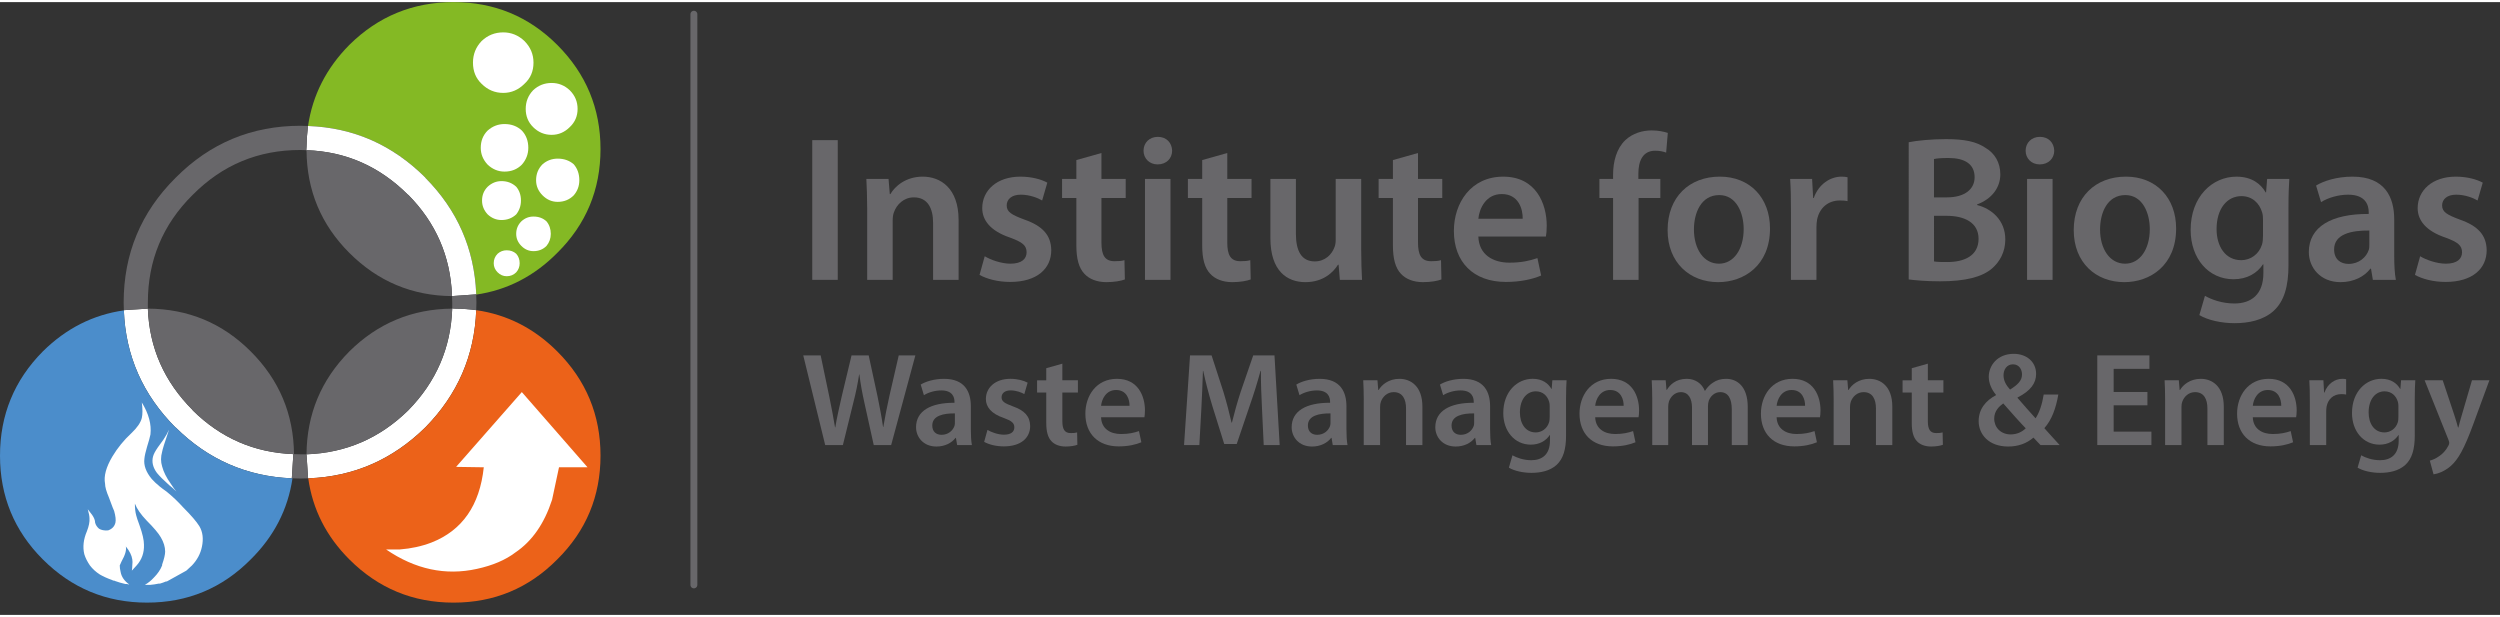 <svg xmlns="http://www.w3.org/2000/svg" xmlns:xlink="http://www.w3.org/1999/xlink" id="Ebene_1" x="0px" y="0px" width="235" height="58" viewBox="0 0 289.13 70.87" xml:space="preserve"><rect x="0" y="0" width="289.13" height="70.87" fill="#333333" stroke="none"/><g>	<g>					<line fill-rule="evenodd" clip-rule="evenodd" fill="none" stroke="#68676A" stroke-width="0.8" stroke-linecap="round" stroke-linejoin="round" stroke-miterlimit="3" x1="80.25" y1="1.4" x2="80.25" y2="67.4"></line>		<path fill-rule="evenodd" clip-rule="evenodd" fill="#84B924" d="M55.075,33.826V33.8c0.001-0.027,0.001-0.053,0-0.074    c-0.222-5.207-2.18-9.674-5.875-13.4V20.3c-3.802-3.795-8.327-5.787-13.575-5.975c0.526-3.566,2.118-6.691,4.775-9.375    C43.733,1.65,47.75,0,52.45,0s8.7,1.65,12,4.95c3.333,3.334,5,7.35,5,12.05c0,4.7-1.667,8.7-5,12    C61.783,31.695,58.658,33.303,55.075,33.826z"></path>		<path fill-rule="evenodd" clip-rule="evenodd" fill="#FFFFFF" d="M55.075,33.8l-2.8,0.2c0.001-0.037,0.001-0.071,0-0.1    c-0.184-4.52-1.875-8.395-5.075-11.625V22.3c-3.288-3.294-7.205-5.02-11.75-5.175h-0.025l0.025-0.399    c0.011-0.75,0.061-1.482,0.15-2.2c0.009-0.068,0.018-0.134,0.025-0.201c5.248,0.188,9.773,2.18,13.575,5.975v0.025    c3.695,3.727,5.653,8.193,5.875,13.4C55.076,33.748,55.076,33.773,55.075,33.8z M55.075,35.625    c-0.191,5.24-2.149,9.757-5.875,13.548l-0.025,0.025c-3.791,3.725-8.299,5.684-13.525,5.875h-0.025v-0.1l-0.175-2.676    c4.543-0.164,8.46-1.855,11.75-5.074l0.025-0.025c3.221-3.293,4.913-7.209,5.075-11.75v-0.023l0.375,0.023    C53.497,35.459,54.296,35.518,55.075,35.625z M14.325,35.625L17.1,35.45c0.172,4.544,1.906,8.462,5.2,11.75h-0.025    c3.24,3.209,7.124,4.902,11.65,5.076l-0.175,2.799c-5.218-0.217-9.693-2.176-13.425-5.875H20.3    c-3.79-3.795-5.781-8.313-5.975-13.548V35.625z"></path>		<path fill-rule="evenodd" clip-rule="evenodd" fill="#68676A" d="M33.825,55.074c-0.028,0.002-0.053,0.002-0.075,0l0.175-2.799    c-4.526-0.174-8.41-1.867-11.65-5.076H22.3c-3.294-3.287-5.028-7.205-5.2-11.75l-2.775,0.176c-0.017-0.289-0.025-0.58-0.025-0.875    c0.004-5.646,2.004-10.454,6-14.425l0.025-0.025c3.971-3.996,8.779-5.997,14.425-6c0.286,0,0.569,0.008,0.85,0.025h0.025    c-0.007,0.066-0.016,0.133-0.025,0.201c-0.089,0.718-0.139,1.45-0.15,2.2l-0.025,0.399c-0.225-0.017-0.45-0.024-0.675-0.024    c-4.875-0.004-9.025,1.721-12.45,5.175L22.275,22.3c-3.454,3.425-5.179,7.574-5.175,12.45c0,0.219,0,0.436,0,0.65v0.049    c4.657,0.023,8.624,1.673,11.9,4.951c3.292,3.291,4.959,7.25,5,11.875c0.25,0.016,0.5,0.023,0.75,0.023c0.236,0,0.469,0,0.7,0    l0.175,2.676v0.1c-0.289,0.018-0.58,0.025-0.875,0.025C34.436,55.1,34.127,55.092,33.825,55.074z M52.3,35.45    c-0.162,4.541-1.854,8.457-5.075,11.75L47.2,47.225c-3.29,3.219-7.207,4.91-11.75,5.074c0.035-4.635,1.685-8.602,4.95-11.898    C43.698,37.135,47.665,35.487,52.3,35.45z M52.275,34c-4.625-0.041-8.583-1.708-11.875-5c-3.271-3.271-4.921-7.229-4.95-11.875    c4.545,0.155,8.462,1.881,11.75,5.175v-0.024c3.2,3.23,4.892,7.105,5.075,11.625C52.277,33.929,52.277,33.963,52.275,34l2.8-0.2    v0.025c0.017,0.302,0.025,0.609,0.025,0.925c0,0.297-0.008,0.588-0.025,0.875c-0.779-0.107-1.579-0.166-2.4-0.176L52.3,35.426    c0-0.229,0-0.453,0-0.676C52.3,34.494,52.292,34.244,52.275,34z"></path>		<path fill-rule="evenodd" clip-rule="evenodd" fill="#EC6219" d="M35.65,55.074c5.226-0.191,9.734-2.15,13.525-5.875l0.025-0.025    c3.726-3.791,5.684-8.309,5.875-13.548c3.58,0.513,6.705,2.105,9.375,4.775c3.333,3.332,5,7.35,5,12.049c0,4.701-1.667,8.701-5,12    c-3.3,3.334-7.3,5-12,5s-8.717-1.666-12.05-5C37.735,61.785,36.151,58.66,35.65,55.074z"></path>		<path fill-rule="evenodd" clip-rule="evenodd" fill="#4B8DCB" d="M33.75,55.074c0.022,0.002,0.047,0.002,0.075,0    c-0.523,3.584-2.131,6.709-4.825,9.375c-3.3,3.334-7.3,5-12,5c-4.7,0-8.716-1.666-12.05-5C1.65,61.15,0,57.15,0,52.449    C0,47.75,1.65,43.732,4.95,40.4c2.683-2.656,5.808-4.24,9.375-4.75c0.194,5.236,2.186,9.753,5.975,13.548h0.025    C24.057,52.898,28.532,54.857,33.75,55.074z"></path>		<g>			<path fill-rule="evenodd" clip-rule="evenodd" fill="#FFFFFF" d="M18.9,50.6c0.267-0.4,0.483-0.783,0.65-1.15     c-0.5,1.467-0.767,2.316-0.8,2.551c-0.167,0.6-0.167,1.166,0,1.699c0.167,0.635,0.5,1.301,1,2c0.233,0.367,0.45,0.668,0.65,0.9     c-0.233-0.232-0.517-0.482-0.85-0.75c-0.633-0.566-1.1-1.033-1.4-1.4c-0.467-0.633-0.617-1.266-0.45-1.9     c0.067-0.266,0.25-0.615,0.55-1.049C18.517,51.133,18.733,50.834,18.9,50.6z M16.4,46.299c0.8,1.301,1.133,2.535,1,3.701     c-0.067,0.334-0.2,0.816-0.4,1.449c-0.167,0.566-0.267,1.018-0.3,1.35c-0.1,0.768,0.183,1.551,0.85,2.352     c0.233,0.266,0.533,0.549,0.9,0.85c0.2,0.166,0.467,0.367,0.8,0.6c0.667,0.533,1.317,1.15,1.95,1.85     c0.9,0.9,1.517,1.617,1.85,2.15c0.4,0.666,0.5,1.467,0.3,2.4c-0.167,0.799-0.55,1.516-1.15,2.15c-0.2,0.199-0.417,0.398-0.65,0.6     L19.3,67h-0.1c-0.233,0.1-0.467,0.184-0.7,0.25c-0.033,0-0.083,0-0.15,0c-0.3,0.066-0.633,0.117-1,0.15h-0.1     c-0.167,0-0.333,0-0.5,0c0.4-0.234,0.75-0.518,1.05-0.852c0.433-0.432,0.75-0.898,0.95-1.398v-0.102     c0.233-0.666,0.35-1.166,0.35-1.5c0-0.533-0.167-1.082-0.5-1.648c-0.267-0.467-0.816-1.117-1.65-1.951     C16.284,59.25,15.833,58.6,15.6,58c0,0.533,0.05,0.982,0.15,1.35c0.034,0.166,0.167,0.566,0.4,1.199     c0.333,0.934,0.5,1.668,0.5,2.201c0.033,0.934-0.25,1.732-0.85,2.4c-0.167,0.199-0.35,0.398-0.55,0.6     c0.034-0.234,0.05-0.434,0.05-0.6c0.033-0.301,0.033-0.533,0-0.701c-0.067-0.467-0.317-0.967-0.75-1.5     c0.1,0.4-0.067,0.984-0.5,1.75c-0.067,0.135-0.133,0.283-0.2,0.451c0,0.232,0.033,0.482,0.1,0.75c0.1,0.566,0.433,1.049,1,1.449     c-0.1,0-0.183-0.016-0.25-0.051h-0.2c-0.433-0.1-0.833-0.215-1.2-0.35L13.2,66.9c-0.033,0-0.067,0-0.1,0s-0.066-0.018-0.1-0.051     c-0.566-0.199-1.05-0.416-1.45-0.65c-0.467-0.299-0.85-0.65-1.15-1.049c-0.3-0.434-0.517-0.867-0.65-1.301     c-0.2-0.834-0.1-1.717,0.3-2.65c0.233-0.6,0.333-1.1,0.3-1.5c0-0.232-0.066-0.582-0.2-1.049c0.267,0.332,0.433,0.549,0.5,0.648     c0.233,0.334,0.35,0.635,0.35,0.9c0.067,0.268,0.217,0.5,0.45,0.701c0.267,0.166,0.617,0.232,1.05,0.199     c0.467-0.166,0.75-0.467,0.85-0.9c0.067-0.299,0.017-0.75-0.15-1.35c-0.033-0.033-0.233-0.551-0.6-1.551     c-0.3-0.699-0.45-1.232-0.45-1.6c-0.167-0.865,0.117-1.916,0.85-3.15c0.6-1,1.333-1.898,2.2-2.699     c0.667-0.633,1.067-1.217,1.2-1.75C16.5,47.666,16.5,47.066,16.4,46.299z"></path>		</g>		<g>			<path fill-rule="evenodd" clip-rule="evenodd" fill="#FFFFFF" d="M64.5,18.101c0.733,0,1.35,0.217,1.85,0.649     c0.434,0.5,0.65,1.116,0.65,1.851c0,0.666-0.216,1.25-0.65,1.75c-0.5,0.5-1.117,0.75-1.85,0.75c-0.667,0-1.25-0.25-1.75-0.75     S62,21.267,62,20.601c0-0.734,0.25-1.351,0.75-1.851C63.25,18.318,63.833,18.101,64.5,18.101z"></path>		</g>		<g>			<path fill-rule="evenodd" clip-rule="evenodd" fill="#FFFFFF" d="M61.65,10.2c0.6-0.566,1.316-0.85,2.15-0.85     c0.8,0,1.5,0.283,2.1,0.85c0.6,0.6,0.9,1.316,0.9,2.15c0,0.833-0.3,1.533-0.9,2.1c-0.6,0.6-1.3,0.901-2.1,0.901     c-0.833,0-1.55-0.301-2.15-0.901c-0.567-0.566-0.85-1.267-0.85-2.1C60.8,11.517,61.083,10.8,61.65,10.2z"></path>		</g>		<g>			<path fill-rule="evenodd" clip-rule="evenodd" fill="#FFFFFF" d="M58.6,28.701c0.434,0,0.8,0.133,1.1,0.4     c0.267,0.3,0.4,0.666,0.4,1.1c0,0.4-0.133,0.75-0.4,1.05c-0.3,0.3-0.667,0.45-1.1,0.45c-0.4,0-0.75-0.15-1.05-0.45     c-0.3-0.3-0.45-0.649-0.45-1.05c0-0.434,0.15-0.8,0.45-1.1C57.85,28.833,58.2,28.701,58.6,28.701z"></path>		</g>		<g>			<path fill-rule="evenodd" clip-rule="evenodd" fill="#FFFFFF" d="M60.65,9.45c-0.7,0.7-1.517,1.05-2.45,1.05     c-0.967,0-1.8-0.35-2.5-1.05c-0.667-0.633-1-1.45-1-2.45c0-0.966,0.333-1.8,1-2.5c0.7-0.667,1.533-1,2.5-1     c0.933,0,1.75,0.333,2.45,1c0.7,0.7,1.05,1.534,1.05,2.5C61.7,8,61.35,8.817,60.65,9.45z"></path>		</g>		<g>			<path fill-rule="evenodd" clip-rule="evenodd" fill="#FFFFFF" d="M61.7,24.8c0.6,0,1.1,0.184,1.5,0.551     c0.333,0.399,0.5,0.883,0.5,1.449c0,0.533-0.167,1-0.5,1.4c-0.4,0.4-0.9,0.6-1.5,0.6c-0.533,0-1-0.199-1.4-0.6     s-0.6-0.867-0.6-1.4c0-0.566,0.2-1.05,0.6-1.449C60.7,24.984,61.167,24.8,61.7,24.8z"></path>		</g>		<g>			<path fill-rule="evenodd" clip-rule="evenodd" fill="#FFFFFF" d="M59.7,21.351c0.367,0.434,0.55,0.967,0.55,1.6     c0,0.6-0.183,1.133-0.55,1.6c-0.467,0.434-1.033,0.65-1.7,0.65c-0.6,0-1.133-0.217-1.6-0.65c-0.434-0.467-0.65-1-0.65-1.6     c0-0.633,0.217-1.166,0.65-1.6c0.466-0.434,1-0.65,1.6-0.65C58.667,20.701,59.233,20.917,59.7,21.351z"></path>		</g>		<g>			<path fill-rule="evenodd" clip-rule="evenodd" fill="#FFFFFF" d="M60.35,14.851c0.5,0.533,0.75,1.199,0.75,2     c0,0.732-0.25,1.383-0.75,1.949c-0.533,0.533-1.2,0.801-2,0.801c-0.733,0-1.383-0.268-1.95-0.801     c-0.534-0.566-0.8-1.217-0.8-1.949c0-0.801,0.267-1.467,0.8-2c0.566-0.5,1.216-0.75,1.95-0.75     C59.15,14.101,59.817,14.351,60.35,14.851z"></path>		</g>		<g>			<path fill-rule="evenodd" clip-rule="evenodd" fill="#FFFFFF" d="M67.95,53.799h-3.3l-0.8,3.75     c-0.9,2.768-2.316,4.801-4.25,6.102c-1.133,0.865-2.617,1.5-4.45,1.898c-3.633,0.801-7.133,0.051-10.5-2.25h1.6     c1.3-0.1,2.517-0.365,3.65-0.799c3.566-1.4,5.583-4.301,6.05-8.701l-3.2-0.049l7.6-8.65L67.95,53.799z"></path>		</g>	</g>	<g>		<g>			<path fill="#68676A" d="M95.436,51.227l-2.538-10.367h2.015l0.984,4.707c0.262,1.262,0.508,2.584,0.677,3.615h0.031     c0.169-1.092,0.461-2.322,0.753-3.631l1.123-4.691h1.984l1.03,4.77c0.246,1.23,0.477,2.383,0.631,3.506h0.03     c0.185-1.139,0.431-2.322,0.708-3.6l1.076-4.676h1.923l-2.799,10.367h-2.015l-1.076-4.875c-0.262-1.186-0.446-2.17-0.585-3.291     h-0.03c-0.169,1.107-0.369,2.105-0.677,3.291l-1.2,4.875H95.436z"></path>			<path fill="#68676A" d="M112.28,49.428c0,0.676,0.031,1.338,0.123,1.799h-1.708l-0.138-0.83h-0.046c-0.446,0.584-1.23,1-2.215,1     c-1.507,0-2.353-1.092-2.353-2.23c0-1.877,1.676-2.846,4.445-2.83v-0.123c0-0.492-0.2-1.307-1.522-1.307     c-0.738,0-1.507,0.23-2.015,0.553l-0.369-1.23c0.554-0.338,1.522-0.662,2.707-0.662c2.399,0,3.091,1.523,3.091,3.17V49.428z      M110.434,47.566c-1.338-0.016-2.615,0.262-2.615,1.4c0,0.738,0.477,1.076,1.077,1.076c0.769,0,1.307-0.492,1.492-1.031     c0.046-0.139,0.046-0.277,0.046-0.414V47.566z"></path>			<path fill="#68676A" d="M114.203,49.473c0.416,0.262,1.23,0.555,1.907,0.555c0.831,0,1.2-0.354,1.2-0.846     c0-0.508-0.308-0.754-1.23-1.092c-1.461-0.492-2.062-1.293-2.062-2.186c0-1.322,1.092-2.338,2.83-2.338     c0.831,0,1.554,0.201,2,0.447l-0.385,1.322c-0.308-0.184-0.923-0.43-1.584-0.43c-0.677,0-1.046,0.338-1.046,0.799     c0,0.477,0.354,0.691,1.307,1.047c1.369,0.477,1.984,1.168,2,2.275c0,1.369-1.062,2.354-3.045,2.354     c-0.908,0-1.723-0.215-2.276-0.523L114.203,49.473z"></path>			<path fill="#68676A" d="M122.863,41.814v1.922h1.8v1.416h-1.8v3.307c0,0.922,0.246,1.383,0.969,1.383     c0.338,0,0.523-0.014,0.738-0.076l0.031,1.43c-0.277,0.109-0.784,0.201-1.369,0.201c-0.707,0-1.276-0.23-1.63-0.615     c-0.416-0.432-0.6-1.123-0.6-2.107v-3.521h-1.061v-1.416h1.061v-1.4L122.863,41.814z"></path>			<path fill="#68676A" d="M127.34,48.012c0.046,1.354,1.092,1.939,2.308,1.939c0.876,0,1.492-0.139,2.076-0.34L132,50.904     c-0.646,0.277-1.538,0.477-2.615,0.477c-2.43,0-3.86-1.492-3.86-3.783c0-2.076,1.261-4.031,3.66-4.031c2.431,0,3.23,2,3.23,3.646     c0,0.354-0.031,0.631-0.062,0.799H127.34z M130.632,46.689c0.015-0.691-0.292-1.83-1.554-1.83c-1.169,0-1.661,1.061-1.738,1.83     H130.632z"></path>			<path fill="#68676A" d="M145.952,46.998c-0.062-1.34-0.139-2.953-0.123-4.354h-0.046c-0.339,1.262-0.77,2.66-1.23,3.969     l-1.523,4.49h-1.446l-1.384-4.43c-0.4-1.322-0.769-2.738-1.046-4.029h-0.031c-0.046,1.354-0.107,3-0.185,4.414l-0.23,4.168     h-1.769l0.692-10.367h2.492l1.354,4.17c0.369,1.215,0.692,2.445,0.953,3.598h0.046c0.277-1.123,0.63-2.398,1.031-3.613     l1.43-4.154h2.46l0.601,10.367h-1.846L145.952,46.998z"></path>			<path fill="#68676A" d="M155.72,49.428c0,0.676,0.031,1.338,0.123,1.799h-1.707l-0.139-0.83h-0.046c-0.446,0.584-1.23,1-2.215,1     c-1.507,0-2.353-1.092-2.353-2.23c0-1.877,1.676-2.846,4.444-2.83v-0.123c0-0.492-0.2-1.307-1.522-1.307     c-0.738,0-1.508,0.23-2.015,0.553l-0.369-1.23c0.554-0.338,1.522-0.662,2.707-0.662c2.399,0,3.091,1.523,3.091,3.17V49.428z      M153.874,47.566c-1.338-0.016-2.614,0.262-2.614,1.4c0,0.738,0.477,1.076,1.077,1.076c0.769,0,1.307-0.492,1.491-1.031     c0.046-0.139,0.046-0.277,0.046-0.414V47.566z"></path>			<path fill="#68676A" d="M157.722,45.967c0-0.861-0.031-1.584-0.063-2.23h1.646l0.092,1.123h0.047     c0.338-0.584,1.153-1.293,2.398-1.293c1.308,0,2.661,0.848,2.661,3.215v4.445h-1.892v-4.229c0-1.078-0.4-1.893-1.431-1.893     c-0.753,0-1.276,0.539-1.477,1.107c-0.062,0.154-0.092,0.385-0.092,0.6v4.414h-1.892V45.967z"></path>			<path fill="#68676A" d="M172.334,49.428c0,0.676,0.03,1.338,0.123,1.799h-1.707l-0.139-0.83h-0.046c-0.446,0.584-1.23,1-2.215,1     c-1.508,0-2.354-1.092-2.354-2.23c0-1.877,1.677-2.846,4.445-2.83v-0.123c0-0.492-0.2-1.307-1.523-1.307     c-0.738,0-1.507,0.23-2.015,0.553l-0.369-1.23c0.554-0.338,1.522-0.662,2.707-0.662c2.399,0,3.092,1.523,3.092,3.17V49.428z      M170.488,47.566c-1.338-0.016-2.614,0.262-2.614,1.4c0,0.738,0.477,1.076,1.076,1.076c0.77,0,1.308-0.492,1.492-1.031     c0.046-0.139,0.046-0.277,0.046-0.414V47.566z"></path>			<path fill="#68676A" d="M181.117,50.135c0,1.568-0.323,2.691-1.107,3.398c-0.769,0.693-1.86,0.908-2.892,0.908     c-0.953,0-1.969-0.215-2.614-0.6l0.415-1.43c0.477,0.275,1.276,0.568,2.184,0.568c1.23,0,2.154-0.646,2.154-2.262v-0.645h-0.031     c-0.431,0.66-1.185,1.107-2.184,1.107c-1.861,0-3.185-1.539-3.185-3.662c0-2.461,1.6-3.953,3.399-3.953     c1.153,0,1.814,0.555,2.169,1.17h0.03l0.077-1h1.646c-0.03,0.508-0.062,1.123-0.062,2.154V50.135z M179.226,46.736     c0-0.186-0.016-0.354-0.062-0.508c-0.2-0.693-0.738-1.215-1.538-1.215c-1.062,0-1.846,0.922-1.846,2.445     c0,1.275,0.646,2.307,1.83,2.307c0.708,0,1.323-0.461,1.538-1.154c0.062-0.184,0.077-0.445,0.077-0.66V46.736z"></path>			<path fill="#68676A" d="M184.487,48.012c0.046,1.354,1.092,1.939,2.307,1.939c0.877,0,1.492-0.139,2.076-0.34l0.277,1.293     c-0.646,0.277-1.538,0.477-2.615,0.477c-2.43,0-3.86-1.492-3.86-3.783c0-2.076,1.262-4.031,3.661-4.031     c2.43,0,3.229,2,3.229,3.646c0,0.354-0.03,0.631-0.062,0.799H184.487z M187.778,46.689c0.016-0.691-0.292-1.83-1.553-1.83     c-1.17,0-1.662,1.061-1.738,1.83H187.778z"></path>			<path fill="#68676A" d="M191.087,45.967c0-0.861-0.031-1.584-0.063-2.23h1.615l0.093,1.107h0.046     c0.354-0.584,1.03-1.277,2.307-1.277c0.984,0,1.754,0.555,2.077,1.385h0.03c0.262-0.414,0.569-0.723,0.908-0.938     c0.43-0.293,0.907-0.447,1.537-0.447c1.23,0,2.492,0.848,2.492,3.246v4.414h-1.846V47.09c0-1.246-0.431-1.984-1.338-1.984     c-0.646,0-1.123,0.461-1.323,1c-0.062,0.168-0.092,0.414-0.092,0.631v4.49h-1.846v-4.338c0-1.045-0.415-1.783-1.292-1.783     c-0.708,0-1.185,0.553-1.369,1.061c-0.062,0.201-0.092,0.416-0.092,0.631v4.43h-1.846V45.967z"></path>			<path fill="#68676A" d="M205.469,48.012c0.046,1.354,1.092,1.939,2.307,1.939c0.877,0,1.492-0.139,2.077-0.34l0.276,1.293     c-0.646,0.277-1.538,0.477-2.614,0.477c-2.431,0-3.861-1.492-3.861-3.783c0-2.076,1.262-4.031,3.661-4.031     c2.43,0,3.229,2,3.229,3.646c0,0.354-0.03,0.631-0.062,0.799H205.469z M208.76,46.689c0.016-0.691-0.292-1.83-1.554-1.83     c-1.168,0-1.66,1.061-1.737,1.83H208.76z"></path>			<path fill="#68676A" d="M212.067,45.967c0-0.861-0.03-1.584-0.061-2.23h1.646l0.092,1.123h0.046     c0.339-0.584,1.154-1.293,2.4-1.293c1.307,0,2.66,0.848,2.66,3.215v4.445h-1.892v-4.229c0-1.078-0.399-1.893-1.431-1.893     c-0.754,0-1.276,0.539-1.477,1.107c-0.062,0.154-0.092,0.385-0.092,0.6v4.414h-1.893V45.967z"></path>			<path fill="#68676A" d="M222.959,41.814v1.922h1.8v1.416h-1.8v3.307c0,0.922,0.246,1.383,0.97,1.383     c0.338,0,0.522-0.014,0.738-0.076l0.03,1.43c-0.276,0.109-0.784,0.201-1.369,0.201c-0.707,0-1.276-0.23-1.63-0.615     c-0.416-0.432-0.6-1.123-0.6-2.107v-3.521h-1.062v-1.416h1.062v-1.4L222.959,41.814z"></path>			<path fill="#68676A" d="M235.987,51.227c-0.262-0.262-0.492-0.523-0.815-0.861c-0.769,0.662-1.737,1.031-2.922,1.031     c-2.276,0-3.415-1.432-3.415-2.938c0-1.385,0.815-2.369,2-3v-0.047c-0.492-0.584-0.831-1.338-0.831-2.076     c0-1.291,0.984-2.66,2.892-2.66c1.461,0,2.584,0.908,2.584,2.322c0,1.076-0.631,1.953-2.138,2.723l-0.016,0.047     c0.724,0.83,1.522,1.752,2.092,2.367c0.446-0.676,0.77-1.66,0.938-2.752h1.691c-0.276,1.6-0.753,2.922-1.614,3.891     c0.584,0.646,1.138,1.277,1.769,1.953H235.987z M234.28,49.289c-0.631-0.646-1.615-1.754-2.6-2.877     c-0.477,0.34-1.046,0.877-1.046,1.754c0,1.016,0.754,1.83,1.907,1.83C233.28,49.996,233.88,49.689,234.28,49.289z      M231.712,43.152c0,0.631,0.292,1.139,0.753,1.66c0.877-0.553,1.385-1.029,1.385-1.752c0-0.555-0.323-1.17-1.046-1.17     C232.096,41.891,231.712,42.49,231.712,43.152z"></path>			<path fill="#68676A" d="M248.354,46.629h-3.906v3.045h4.367v1.553h-6.26V40.859h6.029v1.555h-4.137v2.676h3.906V46.629z"></path>			<path fill="#68676A" d="M250.401,45.967c0-0.861-0.03-1.584-0.061-2.23h1.646l0.092,1.123h0.046     c0.339-0.584,1.154-1.293,2.4-1.293c1.307,0,2.66,0.848,2.66,3.215v4.445h-1.892v-4.229c0-1.078-0.399-1.893-1.431-1.893     c-0.754,0-1.276,0.539-1.477,1.107c-0.062,0.154-0.092,0.385-0.092,0.6v4.414h-1.893V45.967z"></path>			<path fill="#68676A" d="M260.539,48.012c0.046,1.354,1.092,1.939,2.307,1.939c0.877,0,1.492-0.139,2.077-0.34l0.276,1.293     c-0.646,0.277-1.538,0.477-2.614,0.477c-2.431,0-3.861-1.492-3.861-3.783c0-2.076,1.262-4.031,3.661-4.031     c2.43,0,3.229,2,3.229,3.646c0,0.354-0.03,0.631-0.062,0.799H260.539z M263.83,46.689c0.016-0.691-0.292-1.83-1.554-1.83     c-1.168,0-1.66,1.061-1.737,1.83H263.83z"></path>			<path fill="#68676A" d="M267.138,46.15c0-1.014-0.015-1.752-0.061-2.414h1.63l0.077,1.416h0.046     c0.369-1.047,1.246-1.586,2.062-1.586c0.184,0,0.292,0.016,0.445,0.047v1.77c-0.169-0.031-0.338-0.047-0.568-0.047     c-0.893,0-1.523,0.568-1.692,1.43c-0.03,0.17-0.046,0.369-0.046,0.57v3.891h-1.893V46.15z"></path>			<path fill="#68676A" d="M279.273,50.135c0,1.568-0.323,2.691-1.107,3.398c-0.769,0.693-1.86,0.908-2.892,0.908     c-0.953,0-1.969-0.215-2.614-0.6l0.415-1.43c0.477,0.275,1.276,0.568,2.184,0.568c1.23,0,2.154-0.646,2.154-2.262v-0.645h-0.031     c-0.431,0.66-1.185,1.107-2.184,1.107c-1.861,0-3.185-1.539-3.185-3.662c0-2.461,1.6-3.953,3.399-3.953     c1.153,0,1.814,0.555,2.169,1.17h0.03l0.077-1h1.646c-0.03,0.508-0.062,1.123-0.062,2.154V50.135z M277.382,46.736     c0-0.186-0.016-0.354-0.062-0.508c-0.2-0.693-0.738-1.215-1.538-1.215c-1.062,0-1.846,0.922-1.846,2.445     c0,1.275,0.646,2.307,1.83,2.307c0.708,0,1.323-0.461,1.538-1.154c0.062-0.184,0.077-0.445,0.077-0.66V46.736z"></path>			<path fill="#68676A" d="M282.505,43.736l1.338,4.014c0.154,0.463,0.323,1.031,0.431,1.447h0.046     c0.108-0.416,0.246-0.984,0.4-1.461l1.169-4h2.015l-1.876,5.107c-1.03,2.799-1.723,4.045-2.6,4.813     c-0.754,0.646-1.522,0.893-1.984,0.955l-0.431-1.584c0.323-0.078,0.708-0.246,1.092-0.523c0.369-0.23,0.785-0.678,1.047-1.186     c0.076-0.137,0.107-0.246,0.107-0.338c0-0.076-0.016-0.184-0.093-0.369l-2.753-6.875H282.505z"></path>		</g>		<g>			<path fill="#68676A" d="M96.887,15.964v16.157h-2.948V15.964H96.887z"></path>			<path fill="#68676A" d="M100.292,23.923c0-1.343-0.048-2.469-0.096-3.476h2.565l0.144,1.75h0.072     c0.527-0.911,1.798-2.014,3.739-2.014c2.038,0,4.147,1.318,4.147,5.01v6.928h-2.949V25.53c0-1.679-0.623-2.949-2.229-2.949     c-1.174,0-1.99,0.839-2.301,1.727c-0.096,0.239-0.144,0.599-0.144,0.935v6.88h-2.949V23.923z"></path>			<path fill="#68676A" d="M113.886,29.389c0.647,0.407,1.917,0.862,2.972,0.862c1.294,0,1.87-0.551,1.87-1.318     c0-0.791-0.479-1.175-1.918-1.702c-2.277-0.767-3.212-2.014-3.212-3.403c0-2.062,1.702-3.644,4.411-3.644     c1.294,0,2.421,0.312,3.116,0.695l-0.599,2.062c-0.479-0.288-1.438-0.672-2.469-0.672c-1.055,0-1.63,0.527-1.63,1.247     c0,0.743,0.551,1.078,2.038,1.63c2.133,0.743,3.092,1.821,3.116,3.548c0,2.133-1.654,3.667-4.747,3.667     c-1.414,0-2.685-0.335-3.548-0.814L113.886,29.389z"></path>			<path fill="#68676A" d="M127.384,17.451v2.997h2.805v2.205h-2.805v5.154c0,1.438,0.384,2.157,1.51,2.157     c0.527,0,0.815-0.024,1.151-0.12l0.048,2.229c-0.432,0.168-1.223,0.312-2.133,0.312c-1.103,0-1.99-0.359-2.541-0.959     c-0.647-0.671-0.935-1.75-0.935-3.284v-5.489h-1.654v-2.205h1.654v-2.182L127.384,17.451z"></path>			<path fill="#68676A" d="M135.56,17.187c0,0.863-0.647,1.582-1.678,1.582c-0.983,0-1.63-0.719-1.63-1.582     c0-0.91,0.671-1.605,1.654-1.605C134.913,15.582,135.536,16.277,135.56,17.187z M132.419,32.122V20.448h2.949v11.674H132.419z"></path>			<path fill="#68676A" d="M141.937,17.451v2.997h2.805v2.205h-2.805v5.154c0,1.438,0.384,2.157,1.51,2.157     c0.527,0,0.815-0.024,1.151-0.12l0.048,2.229c-0.432,0.168-1.223,0.312-2.133,0.312c-1.103,0-1.99-0.359-2.541-0.959     c-0.647-0.671-0.935-1.75-0.935-3.284v-5.489h-1.654v-2.205h1.654v-2.182L141.937,17.451z"></path>			<path fill="#68676A" d="M157.425,28.622c0,1.391,0.048,2.541,0.096,3.5h-2.565l-0.144-1.75h-0.072     c-0.503,0.815-1.653,2.014-3.764,2.014c-2.109,0-4.051-1.271-4.051-5.082v-6.855h2.949V26.8c0,1.941,0.623,3.188,2.181,3.188     c1.198,0,1.966-0.814,2.253-1.582c0.12-0.239,0.168-0.575,0.168-0.911v-7.047h2.949V28.622z"></path>			<path fill="#68676A" d="M163.995,17.451v2.997h2.805v2.205h-2.805v5.154c0,1.438,0.384,2.157,1.511,2.157     c0.527,0,0.814-0.024,1.15-0.12l0.048,2.229c-0.432,0.168-1.223,0.312-2.134,0.312c-1.103,0-1.989-0.359-2.541-0.959     c-0.646-0.671-0.935-1.75-0.935-3.284v-5.489h-1.654v-2.205h1.654v-2.182L163.995,17.451z"></path>			<path fill="#68676A" d="M170.973,27.112c0.071,2.109,1.702,3.021,3.596,3.021c1.366,0,2.325-0.216,3.236-0.527l0.431,2.014     c-1.007,0.431-2.396,0.742-4.075,0.742c-3.787,0-6.017-2.325-6.017-5.896c0-3.236,1.966-6.28,5.705-6.28     c3.788,0,5.034,3.116,5.034,5.681c0,0.552-0.048,0.983-0.096,1.247H170.973z M176.103,25.05c0.023-1.079-0.456-2.853-2.422-2.853     c-1.821,0-2.589,1.653-2.708,2.853H176.103z"></path>			<path fill="#68676A" d="M186.557,32.122v-9.469h-1.582v-2.205h1.582v-0.504c0-1.51,0.407-3.021,1.414-3.979     c0.863-0.814,2.014-1.126,3.044-1.126c0.792,0,1.415,0.144,1.87,0.287l-0.191,2.277c-0.336-0.12-0.72-0.216-1.271-0.216     c-1.463,0-1.942,1.223-1.942,2.661v0.6h2.541v2.205h-2.517v9.469H186.557z"></path>			<path fill="#68676A" d="M204.704,26.176c0,4.291-3.021,6.209-5.992,6.209c-3.284,0-5.85-2.253-5.85-6.017     c0-3.836,2.518-6.185,6.041-6.185C202.379,20.184,204.704,22.628,204.704,26.176z M195.907,26.296c0,2.254,1.126,3.955,2.9,3.955     c1.678,0,2.853-1.63,2.853-4.003c0-1.822-0.815-3.932-2.829-3.932C196.746,22.317,195.907,24.355,195.907,26.296z"></path>			<path fill="#68676A" d="M207.128,24.211c0-1.583-0.023-2.733-0.096-3.764h2.541l0.12,2.205h0.071     c0.575-1.63,1.942-2.469,3.213-2.469c0.287,0,0.455,0.023,0.694,0.071v2.757c-0.264-0.048-0.527-0.071-0.887-0.071     c-1.391,0-2.373,0.887-2.637,2.229c-0.048,0.264-0.072,0.576-0.072,0.888v6.064h-2.948V24.211z"></path>			<path fill="#68676A" d="M220.746,16.205c0.935-0.192,2.637-0.359,4.314-0.359c2.157,0,3.524,0.287,4.603,1.03     c1.007,0.6,1.679,1.654,1.679,3.045c0,1.486-0.936,2.828-2.686,3.476v0.072c1.702,0.431,3.261,1.773,3.261,3.979     c0,1.438-0.624,2.565-1.534,3.356c-1.151,0.982-3.045,1.486-6.018,1.486c-1.63,0-2.853-0.12-3.619-0.216V16.205z M223.671,22.581     h1.51c2.062,0,3.188-0.959,3.188-2.325c0-1.534-1.151-2.229-3.021-2.229c-0.863,0-1.366,0.049-1.678,0.12V22.581z      M223.671,29.988c0.383,0.072,0.887,0.072,1.558,0.072c1.894,0,3.596-0.695,3.596-2.685c0-1.894-1.654-2.661-3.691-2.661h-1.462     V29.988z"></path>			<path fill="#68676A" d="M237.577,17.187c0,0.863-0.647,1.582-1.679,1.582c-0.982,0-1.63-0.719-1.63-1.582     c0-0.91,0.672-1.605,1.654-1.605C236.93,15.582,237.553,16.277,237.577,17.187z M234.437,32.122V20.448h2.948v11.674H234.437z"></path>			<path fill="#68676A" d="M251.673,26.176c0,4.291-3.021,6.209-5.992,6.209c-3.284,0-5.85-2.253-5.85-6.017     c0-3.836,2.518-6.185,6.041-6.185C249.348,20.184,251.673,22.628,251.673,26.176z M242.876,26.296c0,2.254,1.126,3.955,2.9,3.955     c1.678,0,2.853-1.63,2.853-4.003c0-1.822-0.815-3.932-2.829-3.932C243.715,22.317,242.876,24.355,242.876,26.296z"></path>			<path fill="#68676A" d="M264.668,30.419c0,2.445-0.503,4.195-1.726,5.298c-1.198,1.08-2.9,1.414-4.507,1.414     c-1.486,0-3.068-0.334-4.075-0.934l0.647-2.23c0.743,0.432,1.989,0.887,3.404,0.887c1.917,0,3.355-1.007,3.355-3.523v-1.007     h-0.048c-0.671,1.03-1.846,1.726-3.404,1.726c-2.9,0-4.962-2.396-4.962-5.705c0-3.835,2.493-6.16,5.298-6.16     c1.798,0,2.829,0.862,3.38,1.821h0.048l0.12-1.558h2.564c-0.048,0.791-0.096,1.75-0.096,3.355V30.419z M261.72,25.122     c0-0.287-0.024-0.551-0.096-0.791c-0.312-1.078-1.15-1.894-2.397-1.894c-1.654,0-2.876,1.438-2.876,3.812     c0,1.989,1.006,3.596,2.853,3.596c1.103,0,2.062-0.719,2.396-1.798c0.096-0.288,0.12-0.695,0.12-1.03V25.122z"></path>			<path fill="#68676A" d="M276.896,29.317c0,1.055,0.048,2.086,0.191,2.805h-2.661l-0.215-1.295h-0.072     c-0.695,0.911-1.918,1.559-3.452,1.559c-2.349,0-3.667-1.702-3.667-3.476c0-2.925,2.612-4.435,6.928-4.411v-0.191     c0-0.768-0.313-2.038-2.374-2.038c-1.15,0-2.349,0.359-3.14,0.863l-0.575-1.918c0.862-0.527,2.373-1.03,4.219-1.03     c3.739,0,4.818,2.373,4.818,4.938V29.317z M274.02,26.417c-2.085-0.024-4.075,0.407-4.075,2.182c0,1.15,0.743,1.678,1.678,1.678     c1.199,0,2.038-0.768,2.326-1.606c0.071-0.216,0.071-0.432,0.071-0.647V26.417z"></path>			<path fill="#68676A" d="M279.895,29.389c0.647,0.407,1.918,0.862,2.973,0.862c1.295,0,1.87-0.551,1.87-1.318     c0-0.791-0.479-1.175-1.918-1.702c-2.277-0.767-3.212-2.014-3.212-3.403c0-2.062,1.702-3.644,4.41-3.644     c1.295,0,2.422,0.312,3.117,0.695l-0.6,2.062c-0.479-0.288-1.438-0.672-2.469-0.672c-1.056,0-1.631,0.527-1.631,1.247     c0,0.743,0.552,1.078,2.038,1.63c2.133,0.743,3.092,1.821,3.116,3.548c0,2.133-1.654,3.667-4.746,3.667     c-1.415,0-2.686-0.335-3.548-0.814L279.895,29.389z"></path>		</g>	</g></g></svg>